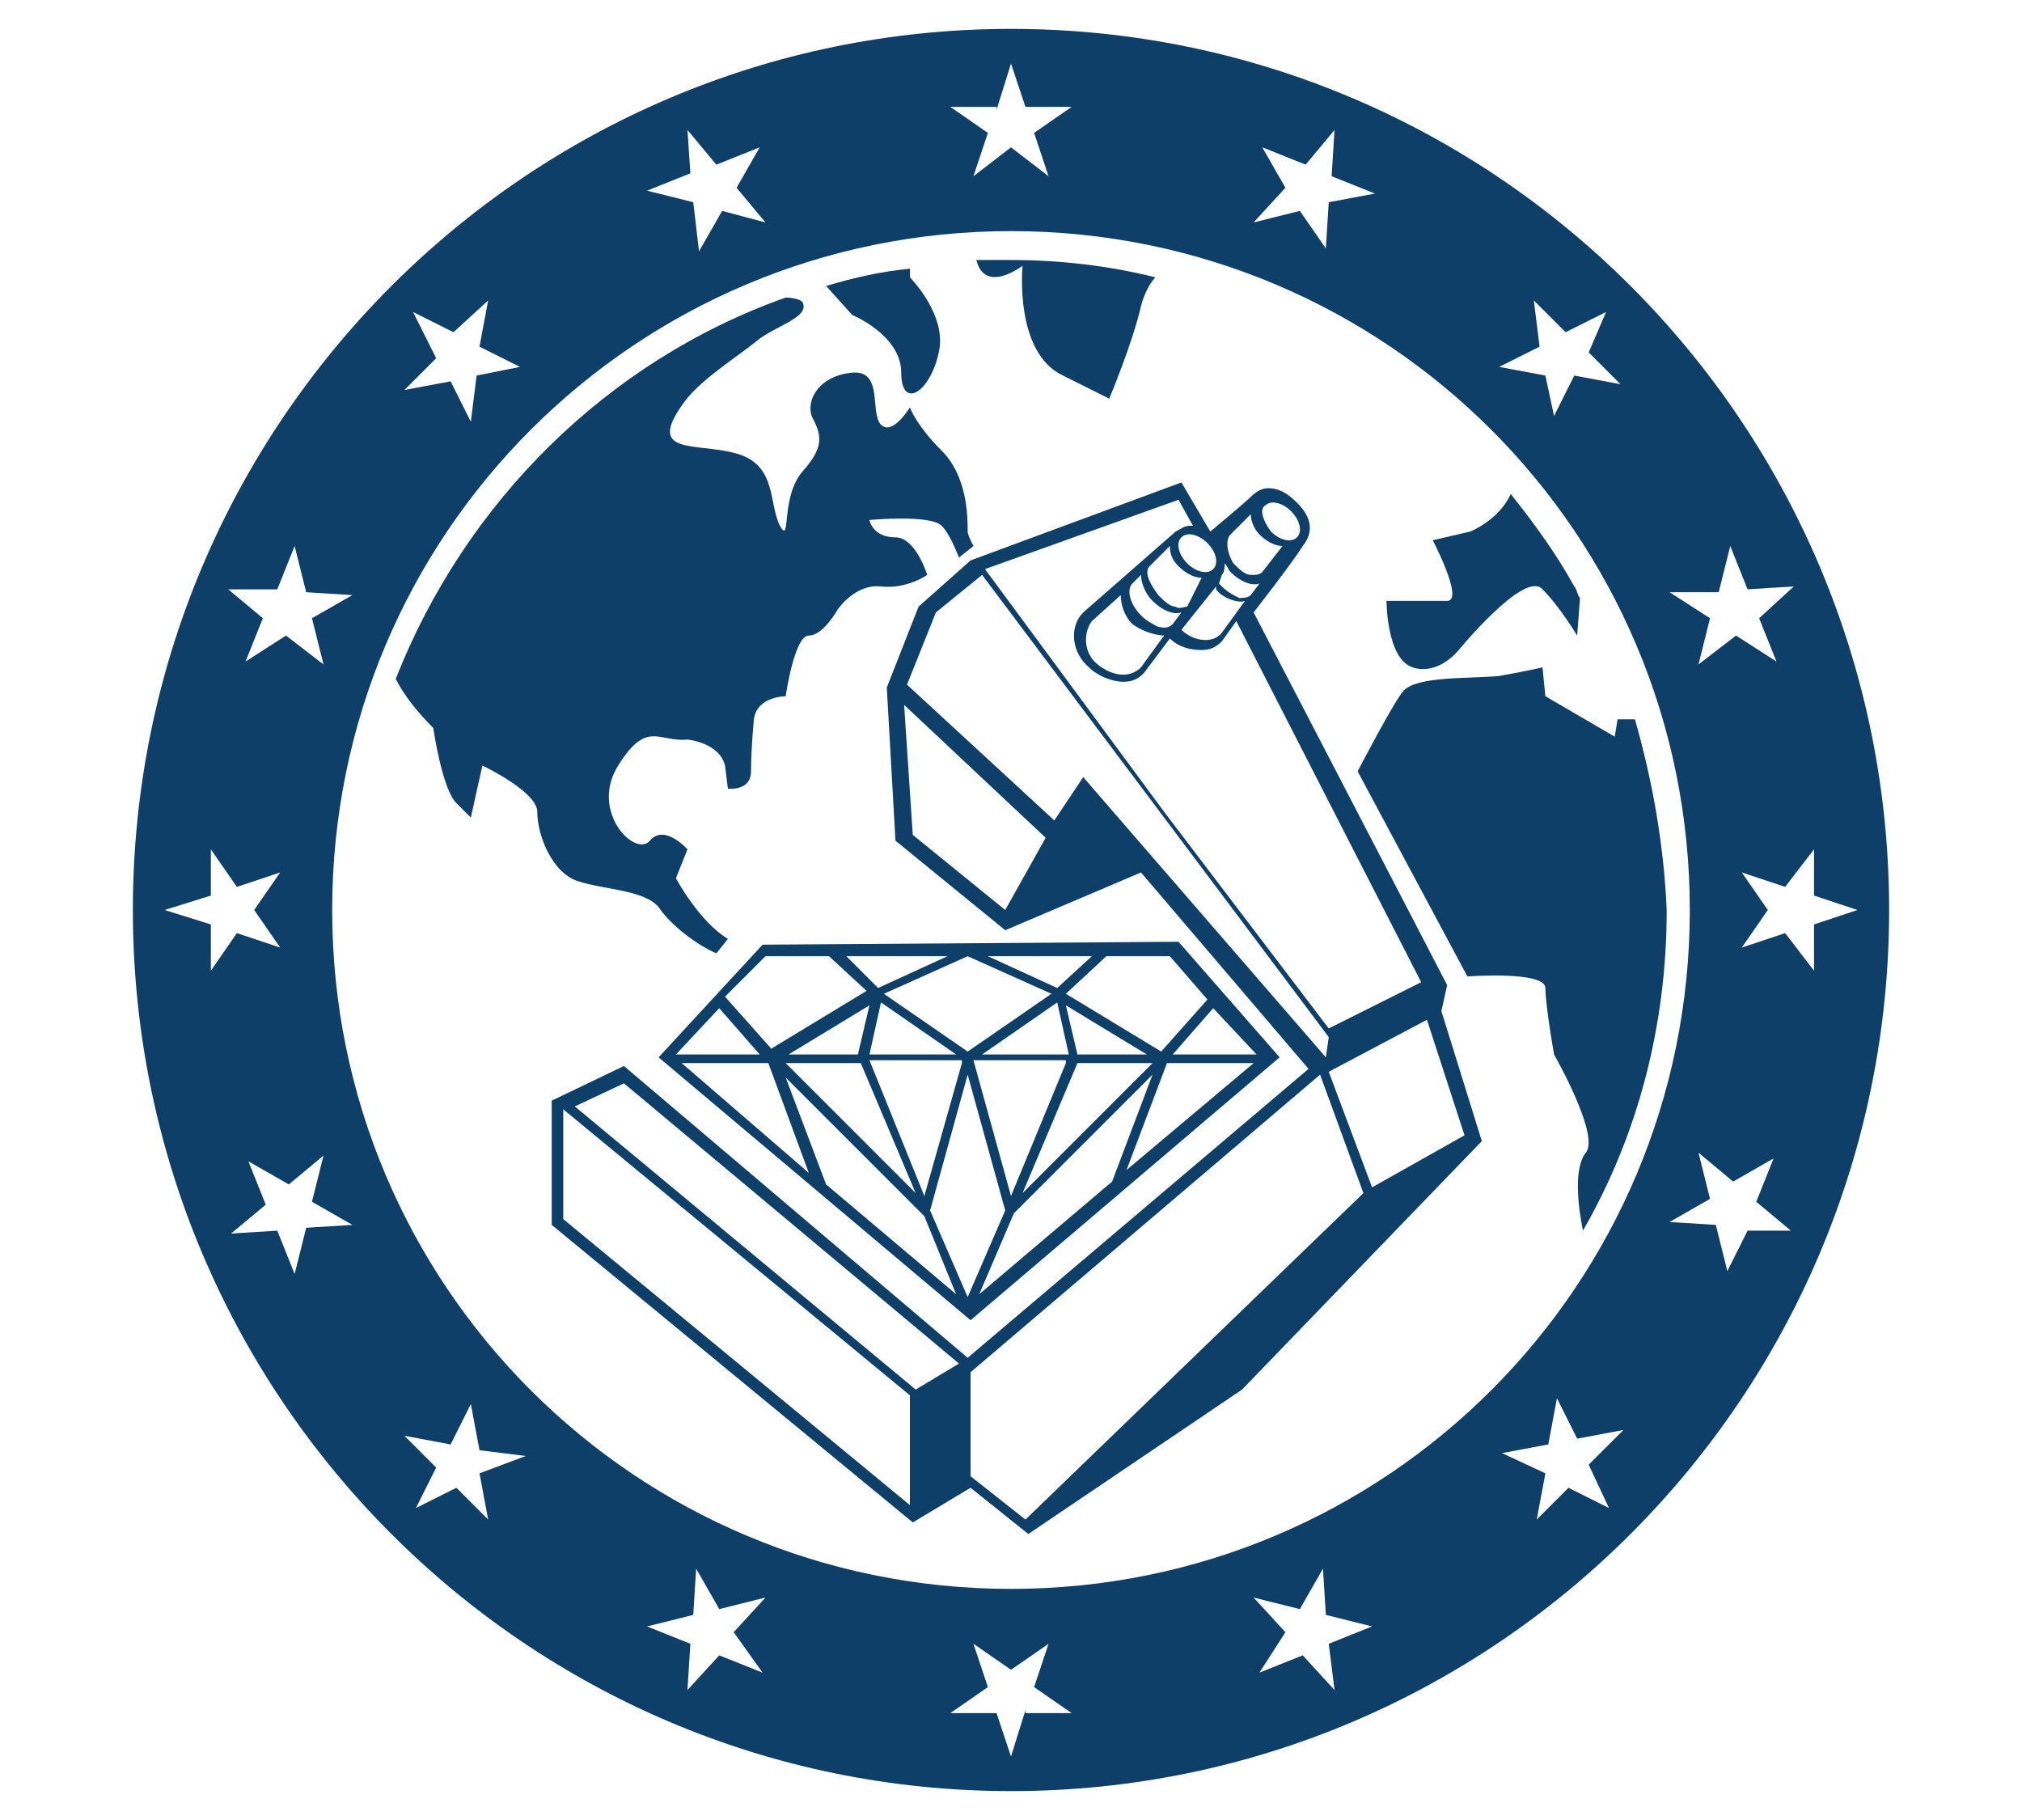 <?xml version="1.0" encoding="utf-8"?>
<!-- Generator: Adobe Illustrator 24.3.0, SVG Export Plug-In . SVG Version: 6.00 Build 0)  -->
<svg version="1.1" id="Layer_1" xmlns="http://www.w3.org/2000/svg" xmlns:xlink="http://www.w3.org/1999/xlink" x="0px" y="0px"
	 viewBox="0 0 70 63" style="enable-background:new 0 0 70 63;" xml:space="preserve">
<style type="text/css">
	.st0{fill:#0E3F68;}
</style>
<g>
	<path class="st0" d="M22.8,36.6l10.8,9.1l10.7-9.1l-3.5-4l-14.4,0.1L22.8,36.6z M23.6,36.8h3l1.4,3.8L23.6,36.8z M30.1,36.5
		l0.4-1.8l2.6,1.8H30.1z M33.3,36.8L32,41.4l-1.9-4.7H33.3z M29.7,36.5h-2.4l2.8-1.7L29.7,36.5z M29.8,36.8l1.9,4.5l-4.5-4.5H29.8z
		 M28.6,41l-1.4-3.7l4.8,4.8c0,0,0,0,0,0l1.1,2.7L28.6,41z M33.5,44.9l-1.3-3l1.3-4.7l1.3,4.7L33.5,44.9z M37.3,36.5l-0.4-1.7
		l2.8,1.7H37.3z M39.9,36.8l-4.5,4.5l1.9-4.5H39.9z M37,36.5h-3l2.6-1.8L37,36.5z M36.9,36.8L35,41.4l-1.3-4.7H36.9z M38.5,40.9
		l-4.6,3.9l1.2-2.8l4.8-4.8L38.5,40.9z M39,40.5l1.4-3.7h3L39,40.5z M43.5,36.5h-2.9l1.4-1.6L43.5,36.5z M38.3,33.1h2.2l1.3,1.5
		l-1.6,1.8l-3.3-2L38.3,33.1z M37.8,33.1l-1.2,1.1l-2.4-1.1H37.8z M33.5,33.1l2.9,1.3l-2.9,2l-2.9-2L33.5,33.1z M32.8,33.1l-2.4,1.1
		l-1.1-1.1H32.8z M26.5,33.1h2.2l1.3,1.2l-3.3,2l-1.6-1.8L26.5,33.1z M24.9,34.9l1.4,1.6h-2.9L24.9,34.9z"/>
	<path class="st0" d="M51.3,39.5L49.9,35l0.2-0.9l-6.7-12.9c0,0,1.4-1.8,1.7-2.3c0.4-0.5,0.3-1-0.2-1.5c-0.3-0.3-0.6-0.5-1-0.5
		c-0.2,0-0.4,0.1-0.6,0.3c-0.2,0.2-1.4,1.2-1.4,1.2l-1-1.7l-7.3,2.7l-1.8,1.6l-1.1,2.8l0.3,5.3l3.8,3.1l4.7-2l5.8,6.8L33.5,47
		L21.6,36.9l-2.5,1.2l0,4.3l12.5,10.3c0,0,2-1.2,2-1.2l2,1.6l7.4-5L51.3,39.5z M31.5,52.1l-12-9.9v-3.8l12,9.9V52.1z M31.7,48.1
		l-11.8-9.8l1.7-0.8l11.6,9.7L31.7,48.1z M43.8,17.5c0.2-0.2,0.6-0.1,0.9,0.2c0.3,0.3,0.4,0.7,0.2,0.9c-0.2,0.2-0.6,0.1-0.9-0.2
		C43.7,18,43.6,17.6,43.8,17.5 M42.6,18.5L42.6,18.5l0.7-0.7c0,0.2,0.1,0.5,0.3,0.7c0.2,0.2,0.5,0.4,0.8,0.4l-0.7,0.9
		c-0.1,0.1-0.2,0.1-0.4,0.1c-0.2,0-0.4-0.2-0.6-0.4C42.5,19.2,42.4,18.7,42.6,18.5 M42.3,19.9c0.1-0.1,0.1-0.3,0.1-0.4
		c0.1,0.1,0.1,0.2,0.2,0.3c0.3,0.3,0.7,0.5,1,0.4l-0.3,0.4c-0.1,0.1-0.3,0.1-0.4,0.1c-0.2-0.1-0.4-0.2-0.6-0.4c0,0-0.1-0.1-0.1-0.1
		L42.3,19.9z M43.1,20.8l-0.8,1.1c-0.3,0.4-1,0.3-1.4-0.1l1.2-1.5c0,0,0,0,0,0.1C42.3,20.7,42.9,20.9,43.1,20.8 M40.1,21.7
		c-0.2-0.1-0.4-0.2-0.6-0.4c-0.4-0.4-0.5-0.9-0.3-1.1l0.3-0.3c0,0.2,0.1,0.6,0.4,0.9c0.3,0.3,0.7,0.5,1,0.4l-0.3,0.4
		C40.4,21.8,40.2,21.7,40.1,21.7 M40.3,22l-0.8,1.1c-0.4,0.4-1,0.3-1.5-0.1c-0.5-0.4-0.5-1.1-0.2-1.5l1-0.9c0,0.3,0.1,0.7,0.4,1
		C39.6,21.9,40.1,22,40.3,22 M40.7,21c-0.2,0-0.4-0.2-0.6-0.4c-0.3-0.4-0.5-0.8-0.3-1l0.7-0.7c0,0.3,0.1,0.5,0.3,0.7
		c0.2,0.2,0.5,0.4,0.8,0.4L41.1,21C41,21,40.8,21.1,40.7,21 M41.8,18.8c0.3,0.3,0.4,0.7,0.2,0.9c-0.2,0.2-0.6,0.1-0.9-0.2
		c-0.3-0.3-0.4-0.7-0.2-0.9C41.1,18.4,41.5,18.5,41.8,18.8 M40.8,17.3l0.5,0.9c0,0-0.1,0-0.1,0c-0.2,0-0.3,0.1-0.5,0.2l-3.2,2.8l0,0
		c-0.5,0.5-0.4,1.4,0.2,1.9c0.3,0.3,0.8,0.5,1.2,0.5c0.3,0,0.5-0.1,0.7-0.3l0,0l0.9-1.2c0.3,0.3,0.7,0.4,1.1,0.4
		c0.3,0,0.5-0.1,0.7-0.3l0,0l0.5-0.7l6.4,12.5L46,35.6l-5.7-7.5l-6.2-8.4L40.8,17.3z M34.8,31.5l-3.2-2.6l-0.3-4.5l4.9,4.6
		L34.8,31.5z M37.5,26.9l-1,1.5l-5.1-4.7l1-2.5l1.6-1.3l12,16l-0.1,0.7L37.5,26.9z M35.5,52.6l-1.9-1.5v-3.6l12.1-10.3l1.5,4.1
		L35.5,52.6z M47.5,41.1L46,37.1l3.4-1.8l1.3,4L47.5,41.1z"/>
	<path class="st0" d="M35,1C18.2,1,4.6,14.7,4.6,31.5C4.6,48.3,18.2,62,35,62c16.8,0,30.4-13.7,30.4-30.5C65.4,14.7,51.8,1,35,1
		 M59.5,20.5l0.4-1.6l0.6,1.5l1.6-0.1l-1.2,1.1l0.6,1.5L60.1,22L58.8,23l0.4-1.6l-1.4-0.9L59.5,20.5z M53.1,10.4l1.1,1.1l1.4-0.7
		L55,12.2l1.1,1.1l-1.6-0.3l-0.7,1.4L53.5,13l-1.6-0.3l1.4-0.7L53.1,10.4z M43.7,5.1l1.5,0.6l1-1.2l-0.1,1.6l1.5,0.6L46,7l-0.1,1.6
		L45,7.3l-1.6,0.4l1.1-1.2L43.7,5.1z M34.5,3.8L35,2.2l0.5,1.5h1.6l-1.3,0.9l0.5,1.5l-1.3-1l-1.3,1l0.5-1.5l-1.3-0.9H34.5z
		 M23.8,4.5l1,1.2l1.5-0.6l-0.8,1.4l1,1.2L25,7.3l-0.8,1.4L24,7l-1.6-0.4l1.5-0.6L23.8,4.5z M14.3,10.8l1.4,0.7l1.2-1.1L16.6,12
		l1.4,0.7L16.5,13l-0.2,1.6l-0.7-1.4l-1.6,0.3l1.1-1.1L14.3,10.8z M9.6,20.4l0.6-1.5l0.4,1.6l1.6,0.1l-1.4,0.8l0.4,1.6L9.9,22
		l-1.4,0.9l0.6-1.5l-1.2-1L9.6,20.4z M5.7,31.5L7.3,31v-1.6l0.9,1.3l1.5-0.5l-0.9,1.3l0.9,1.3l-1.5-0.5l-0.9,1.3V32L5.7,31.5z
		 M10.6,42.5l-0.4,1.6l-0.6-1.5L8,42.7l1.2-1l-0.6-1.5L10,41l1.2-1l-0.4,1.6l1.4,0.8L10.6,42.5z M16.9,52.6l-1.1-1.1l-1.4,0.7
		l0.7-1.4l-1.1-1.1l1.6,0.3l0.7-1.4l0.3,1.6l1.6,0.2L16.6,51L16.9,52.6z M26.4,57.9l-1.5-0.6l-1.1,1.2l0.1-1.6l-1.5-0.6l1.6-0.4
		l0.1-1.6l0.8,1.4l1.6-0.4l-1.1,1.2L26.4,57.9z M35.5,59.2L35,60.8l-0.5-1.5h-1.6l1.3-0.9l-0.5-1.5l1.3,0.9l1.3-0.9l-0.5,1.5
		l1.3,0.9H35.5z M46.2,58.5l-1.1-1.2l-1.5,0.6l0.9-1.4l-1.1-1.2l1.6,0.4l0.8-1.4l0.1,1.6l1.6,0.4l-1.5,0.6L46.2,58.5z M55.7,52.2
		l-1.4-0.7l-1.1,1.1l0.3-1.6L52,50.3l1.6-0.3l0.3-1.6l0.7,1.4l1.6-0.3L55,50.7L55.7,52.2z M35,55c-13,0-23.5-10.5-23.5-23.5
		C11.5,18.5,22,8,35,8c13,0,23.5,10.5,23.5,23.5C58.5,44.5,48,55,35,55 M60.5,42.6L59.8,44l-0.4-1.6l-1.6-0.1l1.4-0.8l-0.4-1.6
		l1.2,1l1.4-0.8l-0.6,1.5l1.2,1L60.5,42.6z M62.8,33.6l-1-1.3l-1.5,0.5l0.9-1.3l-0.9-1.3l1.5,0.5l1-1.3V31l1.5,0.5L62.8,32V33.6z"/>
	<path class="st0" d="M50.9,18.4l-1.3,0.3c0,0,1.1,2.1,0.5,2.1h-2.1c0,0,0,2,0.9,2.3c0.9,0.3,1.6-0.6,1.6-0.6s2.3-2.8,2.9-2.1
		C54,21,54.6,22,54.6,22l0.1-1.3c-0.1-0.1-0.1-0.3-0.2-0.4c-0.6-1.1-1.4-2.2-2.2-3.2C51.9,18,50.9,18.4,50.9,18.4"/>
	<path class="st0" d="M56.6,24.9H56l-0.1,0.6l-2.4-1.4l-0.1-1c0,0-0.4,0.1-1.5,0.3c-1.1,0.1-2.8,0-3.3,0.5c-0.3,0.3-1.6,2.8-1.6,2.8
		l3.8,7.1c0,0,2.7-0.2,2.7,0.4c0,0.6,0.3,2.3,0.3,2.3s1.6,2.8,1.1,3.4c-0.4,0.5-0.3,1.7-0.1,2.7c1.9-3.3,2.9-7.1,2.9-11.1
		C57.6,29.2,57.2,27,56.6,24.9"/>
	<path class="st0" d="M35,9c-0.4,0-0.8,0-1.2,0c0.3,1.2,1.6,0.2,1.6,0.2s-0.3,3,1.4,3.8l1.6,0.8c0,0,0.8-1.9,1.1-3.2
		c0.1-0.4,0.3-0.8,0.5-1C38.4,9.2,36.7,9,35,9"/>
	<path class="st0" d="M28.6,9.9l0.9,1c0,0,1.7,0.7,1.7,2c0,1.3,1,0.7,1.3-0.7c0.3-1.3-1-2.6-1-2.6V9.3C30.5,9.4,29.6,9.6,28.6,9.9"
		/>
	<path class="st0" d="M32.6,18.2c0.2,0.2,0.4,0.6,0.6,1.1l0.5-0.4c-0.1-0.2-0.2-0.4-0.2-0.5c0-0.5,0-1.9-0.9-2.8
		c-0.9-0.9-1.1-1.5-1.1-1.5s-0.6,1-1,0.6c-0.4-0.4,0.1-1.9-1-1.8c-1.1,0.1-1.6,0.9-1.4,1.5c0.3,0.6,0.5,1-0.3,1.9
		c-0.8,0.9-0.4,2.6-0.8,1.9c-0.4-0.8-0.1-2.1-1.5-2.5c-1.4-0.4-3.2,0.1-1.8-1.8c0.6-0.8,1.9-1.6,2.5-2.1c0.6-0.5,1.8-0.8,1.6-1.3
		c0-0.1-0.3-0.2-0.6-0.2c-6.2,2.2-11.1,7.1-13.5,13.2c0.3,0.6,0.8,1.2,1.3,1.7c0,0,0.3,2.1,0.8,2.6l0.5,0.5l0.4-1.8
		c0,0,1.9,0.9,1.9,1.6c0,0.8,0.5,2.1,1.4,2.4c0.9,0.3,2.3,0.3,2.8,0.9c0.4,0.6,1.3,1.3,2,1.6l0.4-0.5c-1-0.6-1.8-2.1-1.8-2.1l0.4-1
		c0,0-0.8-0.9-1.3-0.3c-0.5,0.6-2.1-1-1.1-2.6c1-1.6,1.4-0.8,2.4-0.9c0,0,1.1,0.1,1.3,0.9l0.1,0.8c0,0,0.8,0.1,0.8-0.6
		c0-0.8,0.1-1.8,0.1-1.8c0.1-0.8,1.1-0.8,1.1-0.8s0.3-2.1,0.8-2.1c0.5,0,1-0.9,1-0.9s0.6-0.9,1.5-0.8c0.9,0.1,1.6-0.4,1.6-0.4
		s-0.4-1.3-1.1-1.3c-0.8,0-0.9-0.6-0.9-0.6S32.2,17.8,32.6,18.2"/>
</g>
</svg>
